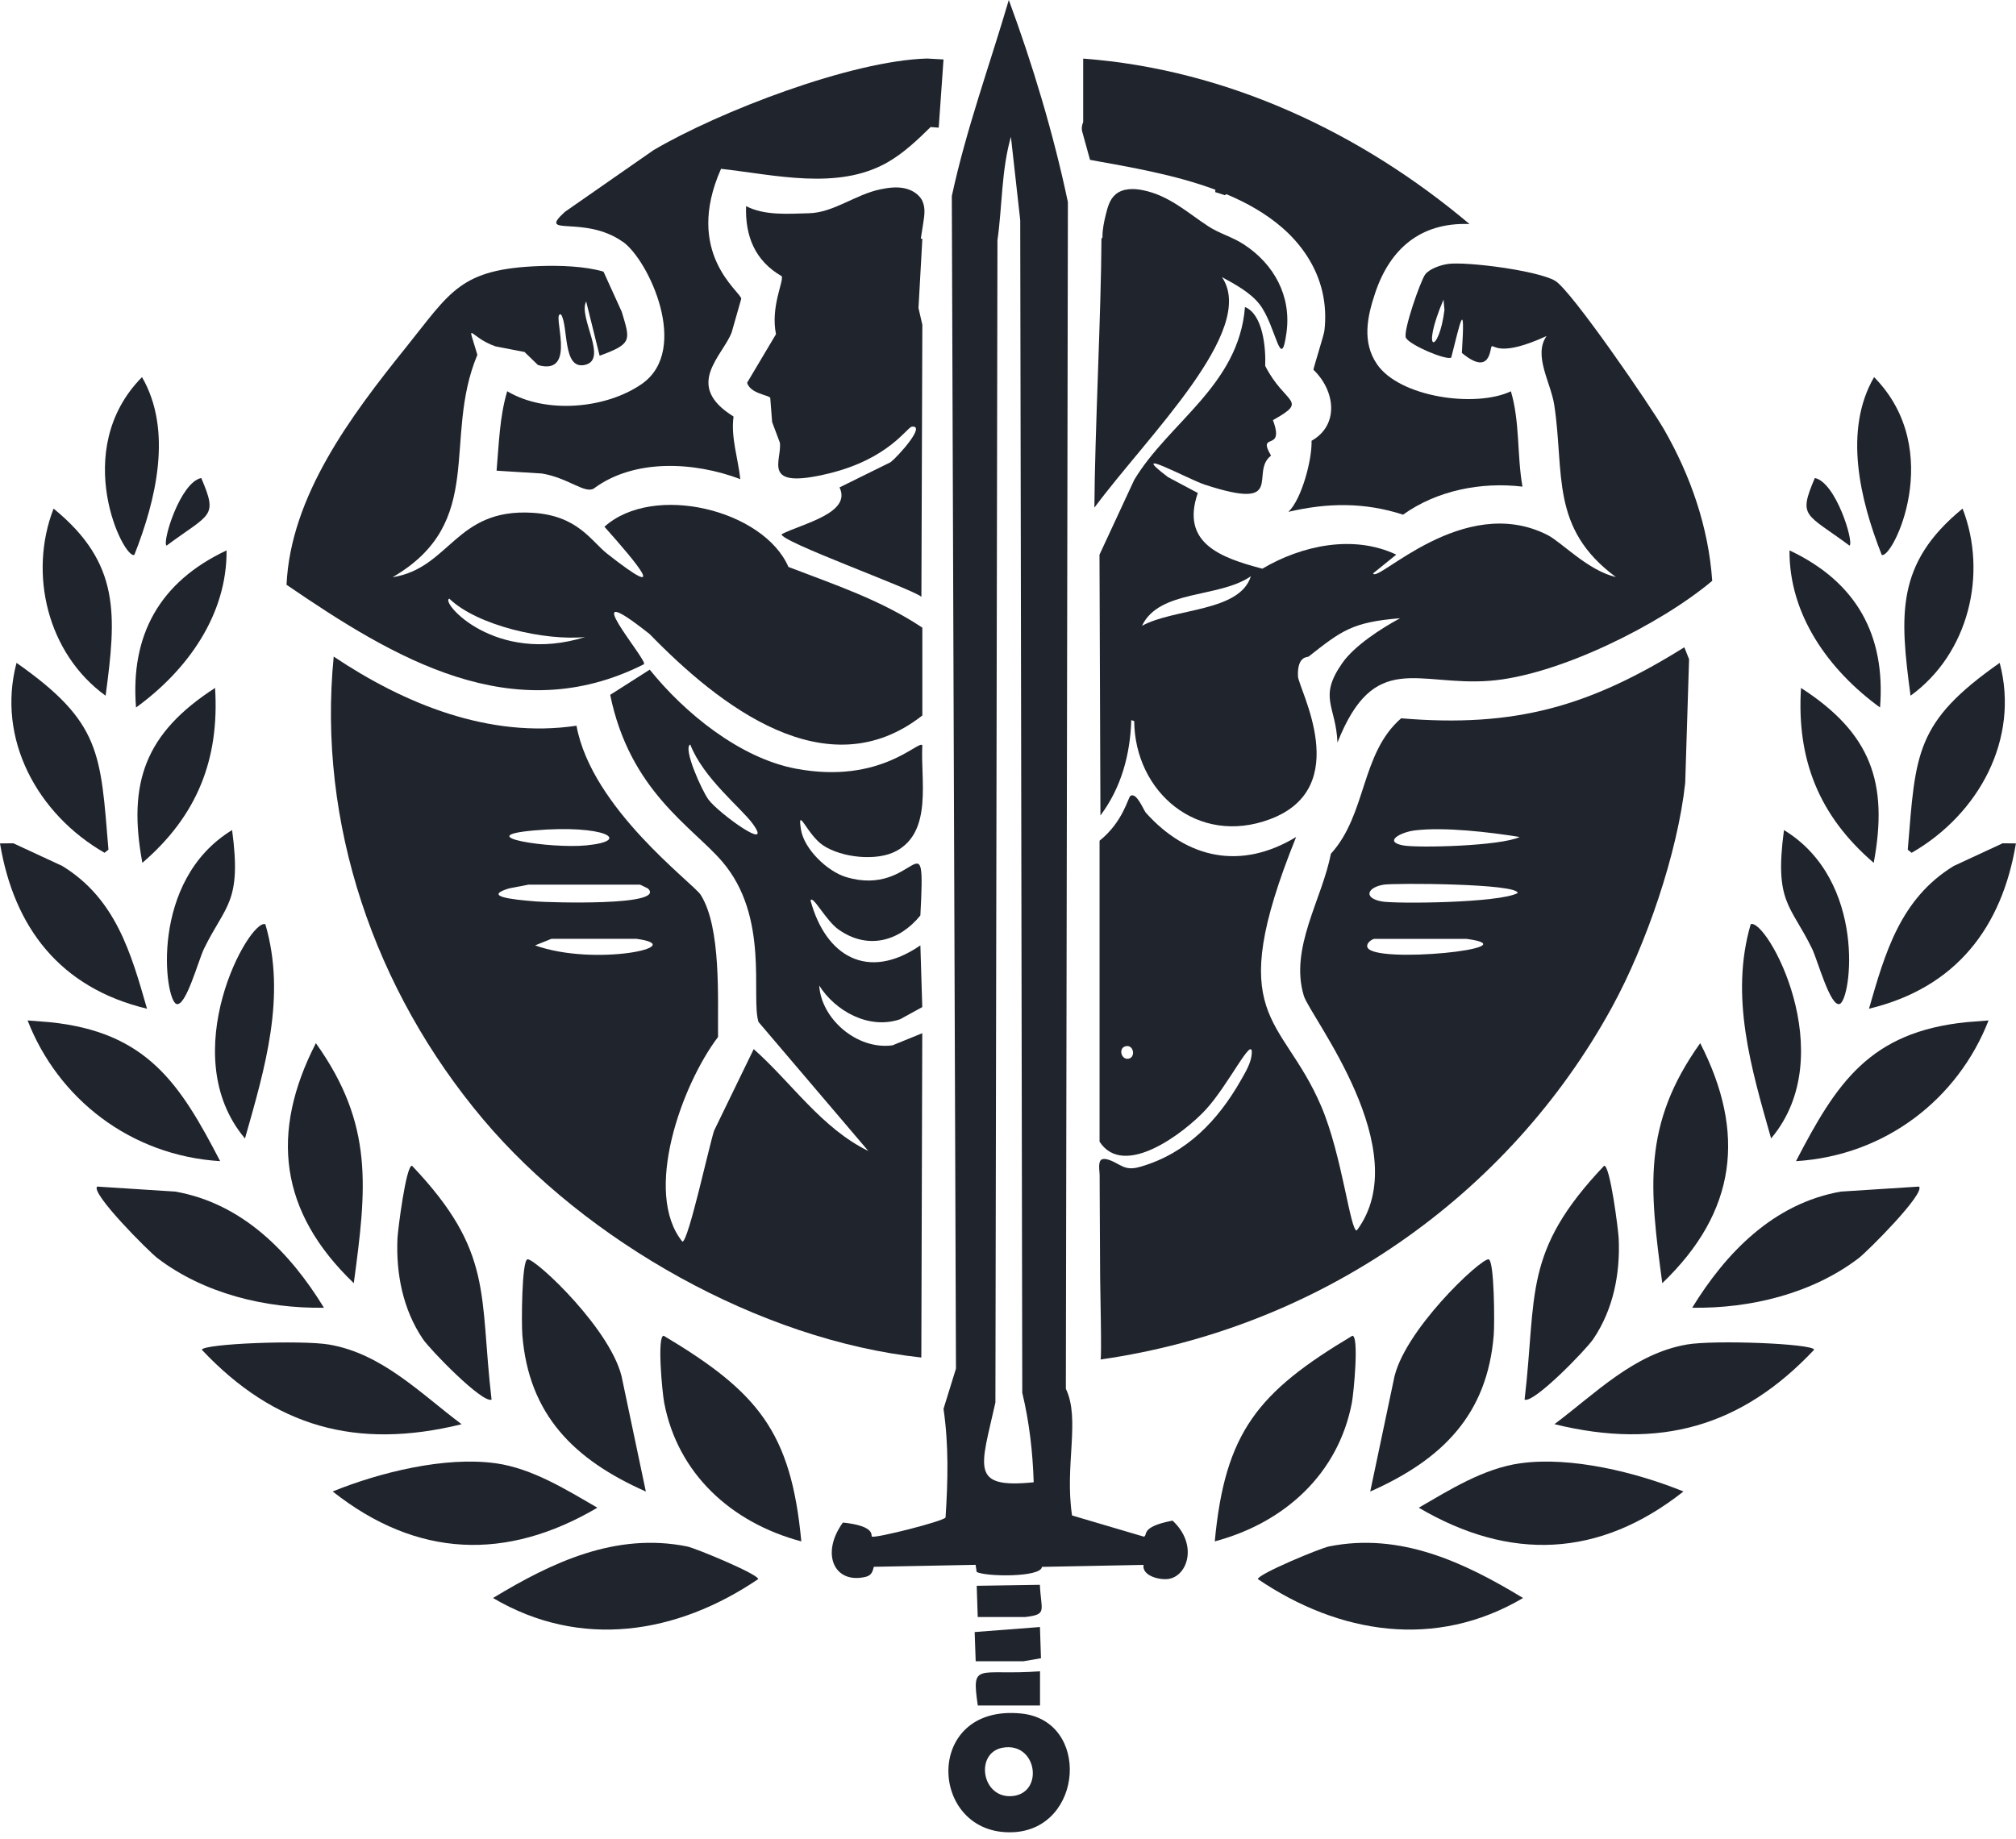 <?xml version="1.0" encoding="UTF-8"?> <svg xmlns="http://www.w3.org/2000/svg" width="274" height="250" viewBox="0 0 274 250" fill="none"><path d="M148.762 68.986C155.923 59.301 170.959 44.855 166.082 37.675C167.853 38.635 169.95 39.767 171.186 41.361C173.461 44.298 174.074 50.892 174.856 45.171C175.519 40.257 173.184 35.899 169 33.192C167.487 32.213 165.686 31.724 164.222 30.764C161.324 28.863 158.911 26.588 155.35 25.859C154.064 25.59 152.58 25.59 151.601 26.444C150.819 27.116 150.542 28.172 150.295 29.161C150.048 30.169 149.82 31.244 149.84 32.271C149.781 32.338 149.741 32.395 149.701 32.472C149.662 42.513 148.791 58.955 148.742 68.995L148.762 68.986Z" fill="#20242D"></path><path d="M138.81 232.94C125.378 231.577 126.189 249.584 137.683 249.076C147.268 248.644 148.247 233.9 138.81 232.94ZM137.683 244.152C133.419 244.641 132.42 238.277 136.278 237.586C140.927 236.761 141.926 243.662 137.683 244.152Z" fill="#20242D"></path><path d="M132.896 231.846H141.353V227.2C132.896 227.824 132.005 225.789 132.896 231.846Z" fill="#20242D"></path><path d="M132.608 225.837H139.087C139.889 225.703 140.68 225.569 141.481 225.425C141.432 224.014 141.392 222.603 141.343 221.182C138.385 221.412 135.427 221.633 132.47 221.864C132.519 223.188 132.559 224.503 132.608 225.828V225.837Z" fill="#20242D"></path><path d="M141.343 215.442C138.475 215.49 135.616 215.528 132.747 215.576C132.797 216.987 132.836 218.398 132.886 219.819H139.365C142.392 219.454 141.492 219.003 141.333 215.442H141.343Z" fill="#20242D"></path><path d="M155.428 208.886C152.184 207.926 148.949 206.976 145.705 206.016C144.676 199.201 146.852 192.924 144.864 188.796C144.953 135.024 145.052 81.253 145.141 27.481C143.193 18.189 140.304 8.639 137.109 0C134.498 8.898 131.313 17.585 129.364 26.655C129.552 79.784 129.74 132.922 129.928 186.051C129.364 187.875 128.8 189.698 128.236 191.522C128.949 196.398 128.84 201.284 128.513 206.285C128.296 206.794 118.958 209.145 118.513 208.886C118.305 208.771 119.116 207.466 114.566 206.976C111.5 211.18 113.359 215.394 117.662 214.357C118.76 214.089 118.641 213.062 118.79 212.994C123.389 212.908 127.989 212.812 132.599 212.726C132.648 213.042 132.688 213.359 132.737 213.685C133.894 214.357 141.511 214.453 141.61 213.004C146.209 212.918 150.809 212.822 155.419 212.735C155.201 214.252 157.644 214.818 158.802 214.645C161.423 214.261 162.847 209.952 159.365 206.717C154.766 207.59 156.121 208.781 155.419 208.905L155.428 208.886ZM135.289 190.706C135.378 138.029 135.477 85.351 135.566 32.674C136.229 27.98 136.09 23.181 137.396 18.593C137.821 22.375 138.237 26.156 138.662 29.938C138.751 83.067 138.85 136.205 138.939 189.334C139.899 193.336 140.364 197.387 140.492 201.505C131.758 202.388 133.311 199.537 135.279 190.706H135.289Z" fill="#20242D"></path><path d="M147.099 17.93C147.446 19.197 147.792 20.464 148.148 21.731C153.549 22.71 159.672 23.738 165.181 25.792C165.181 25.897 165.181 26.003 165.162 26.118C165.607 26.252 166.042 26.387 166.467 26.54L166.675 26.396C169.445 27.558 172.026 29.017 174.222 30.908C176.903 33.221 178.931 36.235 179.722 39.652C180.128 41.399 180.217 43.213 179.999 44.989C179.93 45.555 178.456 50.211 178.515 50.268C181.473 53.1 182.057 57.774 178.258 59.924C178.337 62.468 176.923 67.853 175.113 69.581C180.415 68.333 185.469 68.266 190.692 69.965C195.292 66.672 201.296 65.482 206.924 66.154C206.162 61.844 206.598 57.419 205.351 53.196C200.514 55.471 190.217 54.002 187.151 49.51C185.093 46.505 185.825 43.05 186.894 39.854C188.882 33.902 193.007 30.197 199.723 30.456C185.083 18.103 166.814 9.426 147.218 7.967V16.596C147.03 17.028 146.971 17.489 147.09 17.94L147.099 17.93Z" fill="#20242D"></path><path d="M196.716 35.899C195.816 36.024 194.283 36.542 193.709 37.3C193.086 38.107 190.623 45.133 191.088 45.939C191.672 46.947 196.578 49.02 197.241 48.608C198.457 43.885 199.179 40.17 198.685 47.974C202.641 51.266 202.493 47.245 202.74 47.081C203.077 46.87 203.888 48.579 210.199 45.68C208.359 48.32 210.772 51.967 211.247 55.077C212.652 64.359 210.634 71.817 219.625 78.45C215.787 77.538 212.276 73.727 210.327 72.729C198.883 66.912 187.102 79.41 186.627 77.941L189.772 75.397C183.926 72.633 176.913 74.15 171.572 77.308C165.835 75.81 160.444 73.804 162.798 67.018C161.443 66.298 160.088 65.578 158.742 64.858C152.956 60.462 161.522 65.156 163.718 65.876C174.984 69.571 169.772 64.215 172.749 61.94C170.771 58.571 174.678 61.594 173.006 57.112C177.991 54.338 174.638 55.02 171.958 49.74C172.056 47.235 171.641 42.733 169.208 41.735C168.367 52.399 158.851 57.4 154.153 65.242C152.58 68.63 151.007 72.019 149.434 75.407C149.474 87.223 149.523 99.039 149.563 110.855C152.412 107.063 153.609 102.542 153.757 97.897C153.886 97.935 154.014 97.983 154.153 98.022C154.232 107.678 162.778 115.049 172.61 111.364C184.095 107.063 176.468 93.635 176.409 91.926C176.31 89.133 177.705 89.373 177.853 89.258C182.314 85.754 183.778 84.564 190.287 84.046C187.675 85.457 184.085 87.78 182.433 90.141C179.139 94.854 181.562 95.91 181.78 100.939C186.775 88.327 192.661 93.299 202.463 92.55C211.732 91.85 225.649 84.91 232.712 78.959C232.208 71.683 229.794 64.704 226.164 58.379C224.393 55.288 213.572 39.489 211.366 38.174C209.061 36.801 199.348 35.515 196.706 35.889L196.716 35.899ZM196.192 40.727C196.232 41.197 196.281 41.658 196.321 42.129C195.569 48.195 192.997 48.214 196.192 40.727ZM155.211 85.073C157.565 80.101 165.676 81.349 170.009 78.335C168.495 83.211 159.642 82.654 155.211 85.073Z" fill="#20242D"></path><path d="M84.643 32.856C88.165 35.342 93.843 47.542 87.265 52.169C82.378 55.595 74.158 56.306 68.936 53.186C67.887 56.718 67.818 60.337 67.491 63.985C69.539 64.109 71.596 64.234 73.644 64.369C77.225 64.954 79.5 67.171 80.716 66.403C86.216 62.315 94.387 62.766 100.618 65.136C100.312 62.286 99.313 59.464 99.698 56.623C92.873 52.399 98.185 48.454 99.441 45.191C99.877 43.664 100.312 42.138 100.747 40.612C100.698 39.652 92.893 34.459 97.997 22.95C105.297 23.757 113.853 25.926 120.609 22.077C122.825 20.81 124.675 19.044 126.485 17.268C126.841 17.306 127.207 17.335 127.583 17.354C127.801 14.264 128.018 11.173 128.236 8.082C127.494 8.044 126.752 7.996 126.01 7.957C115.713 8.236 97.77 15.147 88.828 20.407L76.78 28.796C72.912 32.328 79.361 29.142 84.634 32.866L84.643 32.856Z" fill="#20242D"></path><path d="M125.398 27.385C124.962 26.416 123.934 25.792 122.865 25.581C121.797 25.369 120.689 25.523 119.631 25.744C116.268 26.444 113.28 28.911 109.957 28.988C107.187 29.055 103.933 29.343 101.401 28.019C101.262 32.079 102.597 35.448 106.247 37.55C106.534 38.28 104.714 41.697 105.466 45.431C104.16 47.629 102.845 49.836 101.539 52.034C101.974 53.493 104.378 53.685 104.685 54.069C104.774 55.173 104.863 56.267 104.942 57.371C105.288 58.302 105.644 59.233 105.99 60.164C106.337 62.593 103.25 66.653 112.667 64.359C120.788 62.382 123.271 58.091 123.924 58.005C125.942 57.736 122.035 62.065 121.045 62.833L114.101 66.26C115.803 69.763 109.007 71.193 106.247 72.614C105.753 73.516 124.003 80.062 125.23 81.128C125.269 68.803 125.319 56.479 125.358 44.154C125.18 43.396 125.012 42.628 124.834 41.87C125.012 38.74 125.18 35.602 125.358 32.472C125.289 32.453 125.22 32.453 125.15 32.434C125.269 31.695 125.378 30.956 125.497 30.217C125.645 29.276 125.783 28.268 125.388 27.395L125.398 27.385Z" fill="#20242D"></path><path d="M87.522 90.275C88.056 89.757 77.601 77.711 88.303 86.206C97.691 95.862 112.35 107.467 125.357 97.263V85.323C119.739 81.57 113.438 79.487 107.157 77.068C103.804 69.331 88.847 65.607 82.151 71.606C86.483 76.473 91.251 82.126 82.546 75.292C80.301 73.526 78.531 70.07 72.338 69.706C61.893 69.082 61.181 77.231 53.356 78.469C66.215 70.982 60.073 59.742 64.88 48.233C63.386 43.184 63.713 45.834 67.363 47.091C68.668 47.341 69.984 47.6 71.29 47.849L73.12 49.625C78.679 51.19 74.811 42.167 76.265 42.762C77.274 44.461 76.463 50.182 79.411 49.625C82.794 48.982 78.531 43.127 79.668 40.986C80.281 43.444 80.895 45.901 81.498 48.358C86.018 46.717 85.642 46.218 84.505 42.388C83.674 40.564 82.843 38.75 82.022 36.926C79.48 36.177 76.048 36.072 73.377 36.168C62.516 36.552 61.27 39.642 55.176 47.225C47.728 56.488 39.498 67.412 38.944 79.496C53.554 89.479 69.737 99.269 87.522 90.295V90.275ZM61.072 81.387C64.9 85.073 74.119 87.137 79.529 86.599C67.195 90.448 59.756 81.733 61.072 81.387Z" fill="#20242D"></path><path d="M229.576 89.642C229.359 89.095 229.141 88.538 228.923 87.991C216.054 96.025 205.935 98.953 190.435 97.647C184.925 102.418 185.776 110.692 180.88 116.067C179.703 122.239 175.232 128.901 177.21 135.38C178.08 138.221 192.532 156.372 184.411 167.266C183.531 167.468 182.413 157.025 179.564 150.373C174.223 137.856 166.111 138.682 176.161 113.783C168.663 118.323 161.344 116.749 155.735 110.481C155.428 110.135 154.469 107.63 153.638 108.196C153.322 108.407 152.639 111.729 149.444 114.291V155.201C152.748 160.288 160.938 154.011 163.846 150.882C166.972 147.512 170.325 140.496 170.127 143.26C170.038 144.527 169.237 145.823 168.624 146.898C165.538 152.302 161.304 156.765 155.072 158.589C154.271 158.829 153.49 158.944 152.698 158.618C151.917 158.292 151.254 157.773 150.413 157.591C150.196 157.543 149.968 157.524 149.761 157.61C149.177 157.86 149.454 159.232 149.454 159.712C149.454 160.615 149.454 161.517 149.464 162.409C149.484 166.163 149.503 169.916 149.523 173.669C149.523 174.609 149.761 184.794 149.573 184.813C179.337 180.561 205.055 162.573 219.091 136.915C223.73 128.44 228.013 115.962 229.042 106.42C229.22 100.834 229.388 95.238 229.566 89.652L229.576 89.642ZM153.371 143.922C152.352 144.095 151.947 142.406 153.054 142.214C154.103 142.032 154.37 143.75 153.371 143.922ZM185.845 128.776C185.657 128.238 186.379 127.72 186.765 127.634H199.337C208.517 128.881 186.676 131.099 185.855 128.776H185.845ZM187.814 122.546C185.262 122.095 185.806 120.627 188.071 120.262C189.505 120.031 206.311 120.089 206.271 121.404C203.759 122.767 189.673 122.882 187.814 122.546ZM190.692 114.925C188.002 114.416 190.326 113.14 192.265 112.89C196.271 112.391 202.473 113.12 206.539 113.783C203.977 115.021 192.661 115.299 190.692 114.925Z" fill="#20242D"></path><path d="M111.876 114.925C114.388 116.595 119.166 117.123 121.827 115.683C126.802 113.005 125.081 105.893 125.358 101.324C124.903 100.498 119.799 106.67 108.206 104.501C100.54 103.071 93.003 96.879 88.304 91.034C86.514 92.176 84.723 93.318 82.933 94.46C85.604 107.515 94.041 112.352 98.117 117.075C104.655 124.639 102.014 135.514 103.092 138.931C108.068 144.777 113.043 150.622 118.019 156.468C111.658 153.368 107.603 147.196 102.439 142.617L97.068 153.675C96.425 155.527 93.556 168.821 92.745 168.793C87.364 162.141 92.647 147.484 97.592 140.966C97.533 135.744 98.037 126.079 95.238 121.654C94.239 120.07 80.42 109.943 78.353 98.655C66.493 100.431 54.93 95.67 45.355 89.258C43.119 111.949 50.904 134.631 65.652 152.148C79.57 168.677 103.211 182.173 125.22 184.544C125.259 169.848 125.309 155.153 125.348 140.457C123.993 141.004 122.638 141.561 121.293 142.108C116.426 142.742 111.619 138.48 111.342 133.978C113.508 137.424 118.088 140.016 122.341 138.557C123.34 138.01 124.349 137.453 125.348 136.906C125.259 134.113 125.17 131.319 125.091 128.517C117.949 133.441 112.212 129.995 110.165 122.421C110.432 121.577 112.222 125.128 113.963 126.357C117.92 129.16 122.222 127.989 125.091 124.447C125.823 110.481 124.488 122.076 115.011 119.235C112.44 118.467 109.274 115.414 108.859 112.756C108.345 109.454 109.68 113.456 111.866 114.915L111.876 114.925ZM96.296 108.705C95.386 107.476 92.785 101.688 93.814 101.208C95.604 105.825 100.748 109.828 102.321 112.007C105.199 115.99 97.671 110.557 96.296 108.705ZM72.596 112.89C82.161 112.055 86.098 114.301 79.669 114.925C74.752 115.395 63.674 113.677 72.596 112.89ZM69.193 120.77C70.064 120.598 70.934 120.435 71.815 120.262H86.998C87.345 120.435 87.701 120.598 88.047 120.77C90.737 123.228 74.416 122.671 72.863 122.546C69.292 122.268 65.682 121.826 69.193 120.77ZM72.725 128.517C73.467 128.219 74.209 127.921 74.95 127.624H86.474C93.962 128.613 80.885 131.444 72.725 128.517Z" fill="#20242D"></path><path d="M254.711 51.266C250.507 58.532 252.822 68.016 255.749 75.426C257.144 76.146 264.573 61.268 254.711 51.266Z" fill="#20242D"></path><path d="M251.378 74.178C252.001 73.698 249.518 65.559 246.659 64.983C244.365 70.368 245.383 69.725 251.378 74.178Z" fill="#20242D"></path><path d="M259.666 94.576C267.6 88.836 270.162 77.97 266.739 69.139C257.609 76.607 258.212 83.652 259.666 94.576Z" fill="#20242D"></path><path d="M255.522 96.179C256.293 86.398 252.356 79.122 243.217 74.822C243.147 83.566 248.538 91.101 255.522 96.179Z" fill="#20242D"></path><path d="M259.281 115.501C259.459 115.645 259.637 115.789 259.815 115.933C268.945 110.692 274.524 100.45 271.784 90.112C260.241 98.204 260.369 102.399 259.291 115.501H259.281Z" fill="#20242D"></path><path d="M244.78 93.52C244.177 103.195 247.184 110.874 254.662 117.296C256.69 106.392 254.286 99.663 244.78 93.52Z" fill="#20242D"></path><path d="M250.033 136.483C251.625 135.927 253.772 119.724 242.465 112.842C241.14 122.738 243.366 122.978 246.284 128.968C247.045 130.542 248.766 136.925 250.033 136.483Z" fill="#20242D"></path><path d="M274 114.656C273.397 114.656 272.793 114.647 272.19 114.637C269.974 115.664 267.758 116.691 265.543 117.718C258.262 122.172 256.195 129.582 254.019 137.127C265.879 134.276 272.091 126.05 273.99 114.656H274Z" fill="#20242D"></path><path d="M237.944 125.637C235.075 135.466 238.013 145.237 240.714 154.759C250.378 143.308 240.081 124.773 237.944 125.637Z" fill="#20242D"></path><path d="M231.079 141.811C223.156 152.907 224.205 161.555 225.926 174.437C236.045 164.742 237.321 154.001 231.079 141.811Z" fill="#20242D"></path><path d="M244.097 157.85C256.293 157.092 266.125 149.355 270.27 138.72C269.291 138.797 268.311 138.873 267.332 138.95C254.048 140.275 249.577 147.301 244.097 157.85Z" fill="#20242D"></path><path d="M218.023 158.474C206.875 170.213 208.903 175.963 207.211 190.265C208.458 190.821 215.57 183.478 216.549 182.029C219.269 177.998 220.219 173.16 220.001 168.361C219.952 167.247 218.834 158.378 218.023 158.474Z" fill="#20242D"></path><path d="M250.2 161.987C241.021 163.6 234.561 170.328 229.991 177.777C237.954 177.892 246.293 175.848 252.604 171.048C253.801 170.136 261.684 162.256 260.824 161.306C257.282 161.536 253.741 161.757 250.2 161.987Z" fill="#20242D"></path><path d="M202.325 171.192C201.247 171.048 190.544 181.088 189.407 187.683C188.348 192.712 187.29 197.742 186.231 202.762C196.044 198.414 202.137 192.3 203.017 181.501C203.146 179.927 203.107 171.298 202.315 171.192H202.325Z" fill="#20242D"></path><path d="M183.738 190.687C183.995 189.314 184.737 181.53 183.797 181.587C171.008 189.228 166.497 194.632 165.102 209.539C174.628 206.995 181.898 200.324 183.738 190.687Z" fill="#20242D"></path><path d="M229.26 182.778C222.049 184.026 216.807 189.468 211.267 193.605C225.59 197.118 236.718 193.951 246.57 183.478C246.363 182.653 233.009 182.125 229.25 182.778H229.26Z" fill="#20242D"></path><path d="M206.617 198.923C201.632 199.623 197.062 202.513 192.828 204.96C205.193 212.236 217.35 211.804 228.804 202.753C222.424 200.161 213.522 197.953 206.627 198.923H206.617Z" fill="#20242D"></path><path d="M180.613 210.23C179.456 210.46 170.979 213.973 170.959 214.665C182.008 222.151 195.104 224.254 207.004 217.237C199.031 212.399 190.327 208.272 180.613 210.23Z" fill="#20242D"></path><path d="M18.261 75.426C21.189 68.016 23.503 58.532 19.3 51.266C9.428 61.268 16.866 76.146 18.261 75.426Z" fill="#20242D"></path><path d="M27.352 64.983C24.493 65.559 22.01 73.698 22.633 74.178C28.628 69.725 29.647 70.368 27.352 64.983Z" fill="#20242D"></path><path d="M14.354 94.576C15.808 83.652 16.421 76.597 7.281 69.139C3.859 77.97 6.421 88.836 14.354 94.576Z" fill="#20242D"></path><path d="M18.488 96.179C25.482 91.111 30.863 83.566 30.794 74.822C21.644 79.122 17.707 86.398 18.488 96.179Z" fill="#20242D"></path><path d="M14.206 115.933C14.384 115.789 14.562 115.645 14.74 115.501C13.652 102.399 13.78 98.204 2.247 90.112C-0.493 100.45 5.085 110.692 14.215 115.933H14.206Z" fill="#20242D"></path><path d="M29.231 93.52C19.725 99.663 17.321 106.392 19.349 117.296C26.827 110.865 29.834 103.195 29.231 93.52Z" fill="#20242D"></path><path d="M23.979 136.483C25.255 136.925 26.966 130.532 27.728 128.968C30.646 122.978 32.871 122.738 31.546 112.842C20.24 119.724 22.377 135.936 23.979 136.483Z" fill="#20242D"></path><path d="M19.981 137.127C17.815 129.582 15.738 122.172 8.457 117.718L1.81 114.637C1.207 114.637 0.603 114.647 0 114.656C1.899 126.05 8.121 134.276 19.971 137.127H19.981Z" fill="#20242D"></path><path d="M33.296 154.769C35.996 145.247 38.944 135.476 36.066 125.647C33.919 124.783 23.622 143.318 33.296 154.769Z" fill="#20242D"></path><path d="M48.084 174.437C49.815 161.555 50.854 152.907 42.931 141.811C36.679 154.001 37.965 164.742 48.084 174.437Z" fill="#20242D"></path><path d="M6.688 138.95C5.708 138.873 4.729 138.797 3.75 138.72C7.894 149.365 17.727 157.092 29.923 157.85C24.453 147.301 19.972 140.275 6.688 138.95Z" fill="#20242D"></path><path d="M54.02 168.36C53.812 173.169 54.762 177.998 57.472 182.029C58.451 183.478 65.563 190.812 66.81 190.265C65.128 175.953 67.146 170.203 55.998 158.474C55.187 158.387 54.069 167.247 54.02 168.36Z" fill="#20242D"></path><path d="M23.82 161.987C20.279 161.757 16.738 161.536 13.197 161.306C12.336 162.246 20.22 170.136 21.417 171.048C27.728 175.848 36.056 177.892 44.029 177.777C39.469 170.328 33 163.6 23.82 161.987Z" fill="#20242D"></path><path d="M71.695 171.192C70.904 171.298 70.864 179.927 70.993 181.501C71.873 192.3 77.966 198.414 87.779 202.762C86.721 197.733 85.662 192.703 84.604 187.683C83.476 181.088 72.763 171.048 71.685 171.192H71.695Z" fill="#20242D"></path><path d="M90.213 181.588C89.273 181.52 90.005 189.305 90.272 190.687C92.103 200.324 99.383 207.005 108.908 209.539C107.514 194.632 103.003 189.228 90.213 181.588Z" fill="#20242D"></path><path d="M62.744 193.615C57.205 189.478 51.962 184.026 44.751 182.787C40.992 182.135 27.649 182.663 27.431 183.488C37.293 193.96 48.421 197.128 62.734 193.615H62.744Z" fill="#20242D"></path><path d="M67.393 198.923C60.488 197.953 51.596 200.161 45.216 202.753C56.67 211.804 68.827 212.236 81.191 204.96C76.958 202.513 72.378 199.633 67.403 198.923H67.393Z" fill="#20242D"></path><path d="M93.398 210.23C83.684 208.272 74.979 212.399 67.007 217.237C78.906 224.254 92.003 222.151 103.052 214.665C103.032 213.983 94.555 210.47 93.398 210.23Z" fill="#20242D"></path></svg> 